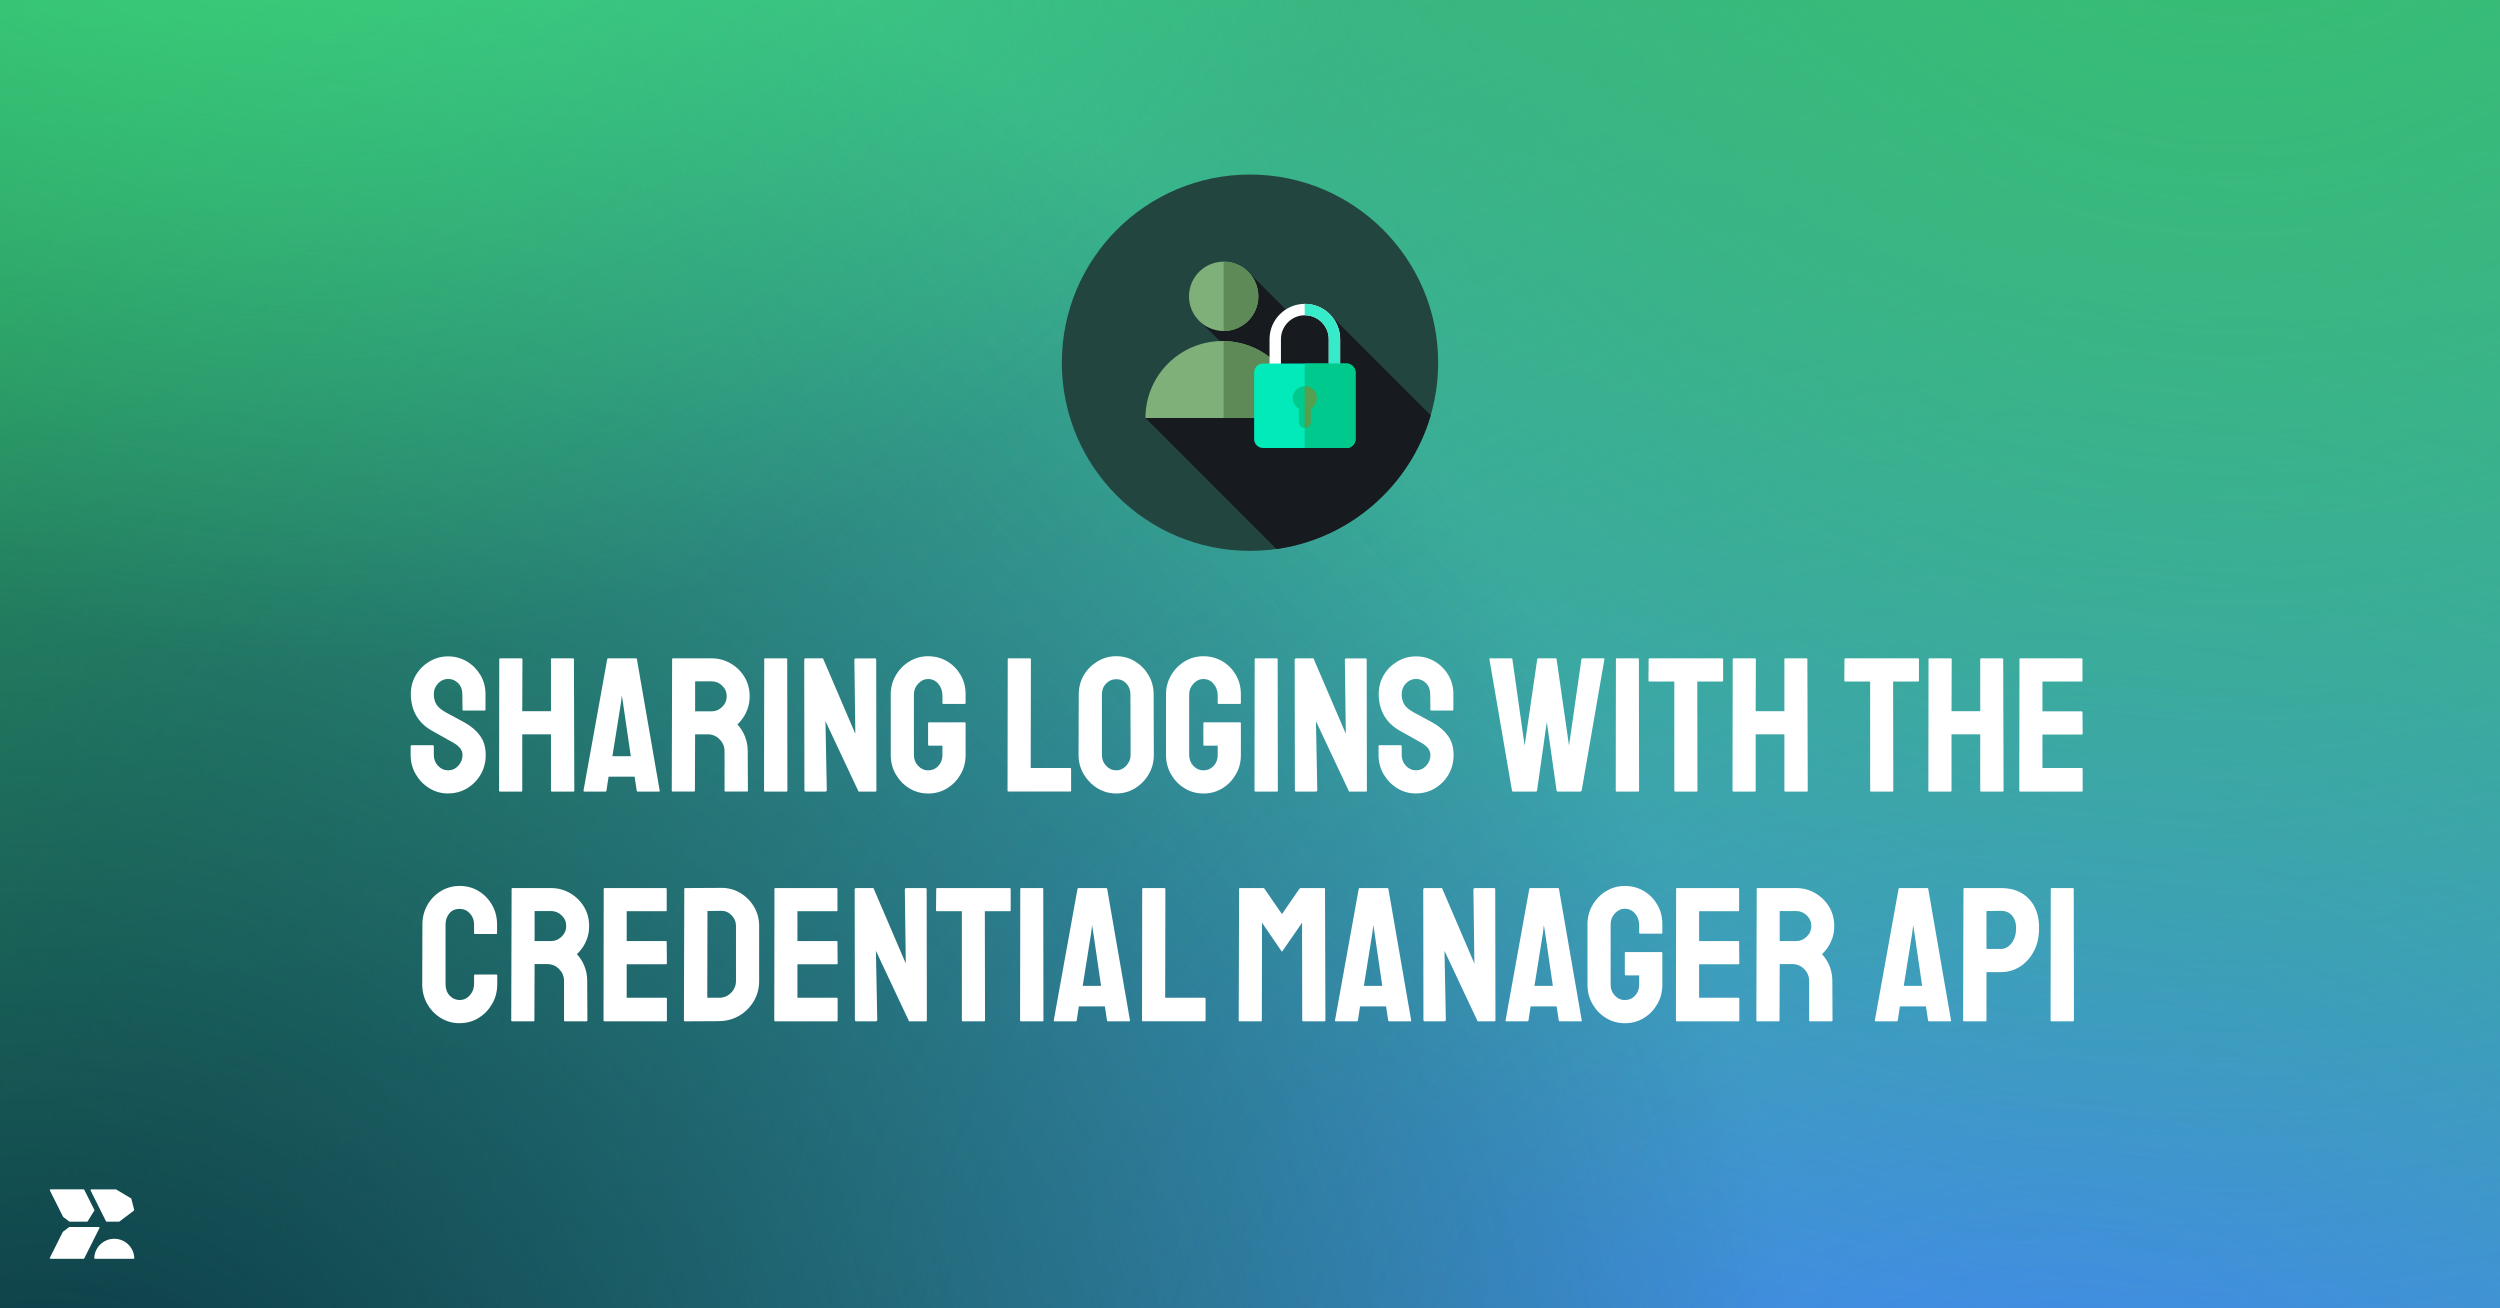 <svg xmlns="http://www.w3.org/2000/svg" xmlns:xlink="http://www.w3.org/1999/xlink" id="Ebene_1" viewBox="0 0 1200 628"><defs><style>.cls-1{fill:#23453f;}.cls-2{fill:#00c98d;}.cls-3{fill:#00eaba;}.cls-4{fill:#54a04e;}.cls-5{fill:#5d8a57;}.cls-6{fill:#37eaca;}.cls-7{fill:#fff;}.cls-8{fill:#171a1f;}.cls-9{fill:#80b07a;}.cls-10{fill:#37bf6e;}.cls-11{fill:url(#Unbenannter_Verlauf_737);}.cls-12{fill:url(#Unbenannter_Verlauf_755);}.cls-13{fill:url(#Unbenannter_Verlauf_758);}.cls-14{fill:url(#Unbenannter_Verlauf_753);}</style><radialGradient id="Unbenannter_Verlauf_753" cx="983.37" cy="766.57" fx="983.37" fy="766.57" r="1162.16" gradientUnits="userSpaceOnUse"><stop offset="0" stop-color="#4285f4"></stop><stop offset=".48" stop-color="#4285f4" stop-opacity=".53"></stop><stop offset="1" stop-color="#4285f4" stop-opacity="0"></stop></radialGradient><radialGradient id="Unbenannter_Verlauf_758" cx="1071.94" cy="-148.4" fx="1071.94" fy="-148.4" r="805.7" gradientUnits="userSpaceOnUse"><stop offset="0" stop-color="#37bf6e"></stop><stop offset=".17" stop-color="#37bf6e" stop-opacity=".86"></stop><stop offset=".53" stop-color="#37bf6e" stop-opacity=".5"></stop><stop offset="1" stop-color="#37bf6e" stop-opacity="0"></stop></radialGradient><radialGradient id="Unbenannter_Verlauf_737" cx="21.66" cy="751.59" fx="21.66" fy="751.59" r="846.45" gradientUnits="userSpaceOnUse"><stop offset="0" stop-color="#083042"></stop><stop offset="1" stop-color="#083042" stop-opacity="0"></stop></radialGradient><radialGradient id="Unbenannter_Verlauf_755" cx="147.37" cy="-241.31" fx="147.37" fy="-241.31" r="556.81" gradientUnits="userSpaceOnUse"><stop offset="0" stop-color="#3ddc84"></stop><stop offset=".1" stop-color="#3ddc84" stop-opacity=".9"></stop><stop offset=".72" stop-color="#3ddc84" stop-opacity=".26"></stop><stop offset="1" stop-color="#3ddc84" stop-opacity="0"></stop></radialGradient></defs><rect class="cls-10" width="1200" height="628"></rect><rect class="cls-14" width="1200" height="628"></rect><rect class="cls-13" width="1200" height="628"></rect><rect class="cls-11" width="1200" height="628"></rect><rect class="cls-12" width="1200" height="628"></rect><path class="cls-7" d="M215.12,380.87c-3.31,0-6.33-.84-9.05-2.53-2.73-1.68-4.9-3.92-6.52-6.71-1.62-2.79-2.44-5.87-2.44-9.23v-4.23c0-.31.15-.46.46-.46h10.29c.24,0,.37.15.37.46v4.23c0,2.02.67,3.75,2.02,5.19,1.35,1.44,2.97,2.16,4.87,2.16s3.52-.73,4.87-2.21c1.35-1.47,2.02-3.18,2.02-5.15,0-2.27-1.47-4.23-4.41-5.88-.98-.55-2.51-1.41-4.59-2.57-2.08-1.16-4.04-2.27-5.88-3.31-3.37-1.96-5.87-4.42-7.49-7.4-1.62-2.97-2.44-6.32-2.44-10.06,0-3.43.83-6.51,2.48-9.24,1.65-2.73,3.84-4.88,6.57-6.48,2.73-1.59,5.68-2.39,8.87-2.39s6.23.81,8.96,2.43c2.73,1.62,4.9,3.8,6.52,6.52,1.62,2.73,2.44,5.77,2.44,9.14v7.54c0,.25-.12.37-.37.37h-10.29c-.25,0-.37-.12-.37-.37l-.09-7.54c0-2.14-.67-3.89-2.02-5.24-1.35-1.35-2.94-2.02-4.78-2.02s-3.52.72-4.87,2.16c-1.35,1.44-2.02,3.14-2.02,5.1s.43,3.71,1.29,5.05c.86,1.35,2.42,2.63,4.69,3.86.31.18.9.51,1.79.96.89.46,1.85.98,2.89,1.56,1.04.58,1.98,1.09,2.8,1.52.83.43,1.33.71,1.52.83,3.06,1.72,5.48,3.81,7.26,6.29,1.78,2.48,2.67,5.53,2.67,9.14s-.81,6.63-2.44,9.42c-1.62,2.79-3.8,4.99-6.52,6.62-2.73,1.62-5.74,2.44-9.05,2.44Z"></path><path class="cls-7" d="M239.93,379.96c-.25,0-.37-.15-.37-.46l.09-63.13c0-.24.15-.37.46-.37h10.2c.31,0,.46.12.46.37l-.09,24.99h13.78v-24.99c0-.24.12-.37.37-.37h10.2c.31,0,.46.12.46.37l.18,63.13c0,.31-.15.46-.46.46h-10.29c-.31,0-.46-.15-.46-.46v-27.02h-13.78v27.02c0,.31-.12.46-.37.46h-10.38Z"></path><path class="cls-7" d="M280.08,379.5l11.39-63.13c.06-.24.21-.37.46-.37h13.32c.24,0,.4.12.46.37l10.94,63.13c.06.31-.06.46-.37.46h-10.2c-.25,0-.4-.15-.46-.46l-1.01-6.71h-12.5l-1.01,6.71c-.06.31-.22.46-.46.46h-10.2c-.25,0-.37-.15-.37-.46ZM293.96,362.96h8.82l-3.77-25.82-.55-3.4-.37,3.4-4.13,25.82Z"></path><path class="cls-7" d="M322.81,379.96c-.25,0-.37-.15-.37-.46l.18-63.13c0-.24.12-.37.37-.37h18.56c3.31,0,6.35.81,9.14,2.43,2.79,1.62,5.01,3.8,6.66,6.52,1.65,2.73,2.48,5.8,2.48,9.24,0,2.27-.34,4.3-1.01,6.11-.67,1.81-1.47,3.34-2.39,4.59-.92,1.26-1.75,2.19-2.48,2.8,3.31,3.68,4.96,8,4.96,12.96l.09,18.84c0,.31-.15.46-.46.46h-10.38c-.25,0-.37-.09-.37-.28v-19.02c0-2.21-.78-4.12-2.34-5.74-1.56-1.62-3.48-2.44-5.74-2.44h-6.06l-.09,27.02c0,.31-.12.46-.37.46h-10.38ZM333.66,341.45h7.9c1.9,0,3.58-.7,5.05-2.11,1.47-1.41,2.21-3.12,2.21-5.15s-.72-3.64-2.16-5.05c-1.44-1.41-3.14-2.11-5.1-2.11h-7.9v14.43Z"></path><path class="cls-7" d="M367.2,379.96c-.31,0-.46-.15-.46-.46l.09-63.13c0-.24.12-.37.37-.37h10.29c.24,0,.37.12.37.37l.09,63.13c0,.31-.12.46-.37.46h-10.38Z"></path><path class="cls-7" d="M386.86,379.96c-.49,0-.74-.21-.74-.64l-.09-62.58c0-.49.24-.73.73-.73h8.27l15.53,36.21-.46-35.47c0-.49.28-.73.83-.73h9.1c.37,0,.55.25.55.73l.09,62.67c0,.37-.15.55-.46.55h-8.09l-15.9-33.82.64,33.08c0,.49-.28.74-.83.74h-9.19Z"></path><path class="cls-7" d="M445.49,380.87c-3.31,0-6.31-.83-9.01-2.48-2.7-1.65-4.86-3.87-6.48-6.66-1.62-2.79-2.44-5.9-2.44-9.33v-29.13c0-3.31.81-6.36,2.44-9.14,1.62-2.79,3.8-5.01,6.52-6.66,2.73-1.65,5.71-2.48,8.96-2.48s6.42.81,9.14,2.44c2.73,1.62,4.88,3.81,6.48,6.57,1.59,2.76,2.39,5.85,2.39,9.28v4.23c0,.25-.15.37-.46.37h-10.29c-.25,0-.37-.12-.37-.37v-3.49c0-2.33-.66-4.26-1.98-5.79-1.32-1.53-2.96-2.3-4.92-2.3-1.78,0-3.35.74-4.73,2.21-1.38,1.47-2.07,3.19-2.07,5.15v29.13c0,2.02.67,3.75,2.02,5.19,1.35,1.44,2.94,2.16,4.78,2.16,1.96,0,3.6-.7,4.92-2.11,1.32-1.41,1.98-3.15,1.98-5.24v-4.5h-6.43c-.31,0-.46-.15-.46-.46v-10.29c0-.31.15-.46.46-.46h17.18c.24,0,.37.15.37.46v15.25c0,3.43-.81,6.54-2.44,9.33-1.62,2.79-3.78,5.01-6.48,6.66-2.7,1.65-5.73,2.48-9.1,2.48Z"></path><path class="cls-7" d="M483.99,379.96c-.25,0-.37-.15-.37-.46l.09-63.04c0-.31.15-.46.46-.46h10.2c.31,0,.46.15.46.46l-.09,52.19h18.93c.31,0,.46.15.46.46v10.38c0,.31-.15.46-.46.46h-29.68Z"></path><path class="cls-7" d="M535.81,380.87c-3.31,0-6.33-.84-9.05-2.53-2.73-1.68-4.92-3.92-6.57-6.71-1.65-2.79-2.48-5.87-2.48-9.23l.09-29.13c0-3.37.81-6.43,2.44-9.19,1.62-2.76,3.81-4.96,6.57-6.62s5.76-2.48,9.01-2.48,6.31.83,9.01,2.48c2.69,1.65,4.85,3.86,6.48,6.62,1.62,2.76,2.44,5.82,2.44,9.19l.09,29.13c0,3.37-.81,6.45-2.44,9.23-1.62,2.79-3.8,5.02-6.52,6.71-2.73,1.68-5.74,2.53-9.05,2.53ZM535.81,369.75c1.84,0,3.45-.75,4.82-2.25,1.38-1.5,2.07-3.2,2.07-5.1l-.09-29.13c0-2.02-.64-3.74-1.93-5.15-1.29-1.41-2.91-2.11-4.87-2.11s-3.52.69-4.87,2.07c-1.35,1.38-2.02,3.11-2.02,5.19v29.13c0,2.02.67,3.75,2.02,5.19,1.35,1.44,2.97,2.16,4.87,2.16Z"></path><path class="cls-7" d="M577.62,380.87c-3.31,0-6.31-.83-9.01-2.48-2.7-1.65-4.86-3.87-6.48-6.66-1.62-2.79-2.44-5.9-2.44-9.33v-29.13c0-3.31.81-6.36,2.44-9.14,1.62-2.79,3.8-5.01,6.52-6.66,2.73-1.65,5.71-2.48,8.96-2.48s6.42.81,9.14,2.44c2.73,1.62,4.88,3.81,6.48,6.57,1.59,2.76,2.39,5.85,2.39,9.28v4.23c0,.25-.15.37-.46.37h-10.29c-.25,0-.37-.12-.37-.37v-3.49c0-2.33-.66-4.26-1.98-5.79-1.32-1.53-2.96-2.3-4.92-2.3-1.78,0-3.35.74-4.73,2.21-1.38,1.47-2.07,3.19-2.07,5.15v29.13c0,2.02.67,3.75,2.02,5.19,1.35,1.44,2.94,2.16,4.78,2.16,1.96,0,3.6-.7,4.92-2.11,1.32-1.41,1.98-3.15,1.98-5.24v-4.5h-6.43c-.31,0-.46-.15-.46-.46v-10.29c0-.31.15-.46.46-.46h17.18c.24,0,.37.15.37.46v15.25c0,3.43-.81,6.54-2.44,9.33-1.62,2.79-3.78,5.01-6.48,6.66-2.7,1.65-5.73,2.48-9.1,2.48Z"></path><path class="cls-7" d="M602.62,379.96c-.31,0-.46-.15-.46-.46l.09-63.13c0-.24.12-.37.37-.37h10.29c.24,0,.37.12.37.37l.09,63.13c0,.31-.12.46-.37.46h-10.38Z"></path><path class="cls-7" d="M622.28,379.96c-.49,0-.74-.21-.74-.64l-.09-62.58c0-.49.24-.73.74-.73h8.27l15.53,36.21-.46-35.47c0-.49.28-.73.83-.73h9.1c.37,0,.55.25.55.73l.09,62.67c0,.37-.15.55-.46.55h-8.09l-15.9-33.82.64,33.08c0,.49-.28.74-.83.74h-9.19Z"></path><path class="cls-7" d="M679.71,380.87c-3.31,0-6.33-.84-9.05-2.53-2.73-1.68-4.9-3.92-6.52-6.71-1.62-2.79-2.44-5.87-2.44-9.23v-4.23c0-.31.15-.46.46-.46h10.29c.24,0,.37.15.37.46v4.23c0,2.02.67,3.75,2.02,5.19,1.35,1.44,2.97,2.16,4.87,2.16s3.52-.73,4.87-2.21c1.35-1.47,2.02-3.18,2.02-5.15,0-2.27-1.47-4.23-4.41-5.88-.98-.55-2.51-1.41-4.59-2.57-2.08-1.16-4.04-2.27-5.88-3.31-3.37-1.96-5.87-4.42-7.49-7.4-1.62-2.97-2.44-6.32-2.44-10.06,0-3.43.83-6.51,2.48-9.24,1.65-2.73,3.84-4.88,6.57-6.48,2.73-1.59,5.68-2.39,8.87-2.39s6.23.81,8.96,2.43c2.72,1.62,4.9,3.8,6.52,6.52,1.62,2.73,2.43,5.77,2.43,9.14v7.54c0,.25-.12.37-.37.37h-10.29c-.25,0-.37-.12-.37-.37l-.09-7.54c0-2.14-.67-3.89-2.02-5.24-1.35-1.35-2.94-2.02-4.78-2.02s-3.52.72-4.87,2.16c-1.35,1.44-2.02,3.14-2.02,5.1s.43,3.71,1.29,5.05c.86,1.35,2.42,2.63,4.69,3.86.31.18.9.51,1.79.96.89.46,1.85.98,2.89,1.56,1.04.58,1.98,1.09,2.8,1.52.83.43,1.33.71,1.52.83,3.06,1.72,5.48,3.81,7.26,6.29,1.78,2.48,2.67,5.53,2.67,9.14s-.81,6.63-2.44,9.42c-1.62,2.79-3.8,4.99-6.52,6.62-2.73,1.62-5.74,2.44-9.05,2.44Z"></path><path class="cls-7" d="M726.21,379.96c-.25,0-.4-.15-.46-.46l-10.84-63.13c-.06-.24.03-.37.28-.37h10.29c.24,0,.4.12.46.37l5.88,41.54,6.06-41.54c.06-.24.24-.37.55-.37h8.27c.24,0,.4.12.46.37l5.97,41.54,5.97-41.54c.06-.24.21-.37.46-.37h10.2c.31,0,.43.12.37.37l-10.93,63.13c-.06.12-.22.28-.46.46h-11.12c-.18,0-.34-.15-.46-.46l-4.69-32.99-4.69,32.99c-.06.31-.21.46-.46.46h-11.12Z"></path><path class="cls-7" d="M776.01,379.96c-.31,0-.46-.15-.46-.46l.09-63.13c0-.24.12-.37.37-.37h10.29c.24,0,.37.12.37.37l.09,63.13c0,.31-.12.46-.37.46h-10.38Z"></path><path class="cls-7" d="M804.04,379.96c-.25,0-.37-.15-.37-.46v-52.38h-11.95c-.31,0-.46-.15-.46-.46l.09-10.29c0-.24.12-.37.37-.37h34.92c.31,0,.46.12.46.37v10.29c0,.31-.12.46-.37.46h-12.04l.09,52.38c0,.31-.12.46-.37.46h-10.38Z"></path><path class="cls-7" d="M831.98,379.96c-.25,0-.37-.15-.37-.46l.09-63.13c0-.24.15-.37.46-.37h10.2c.31,0,.46.12.46.37l-.09,24.99h13.78v-24.99c0-.24.12-.37.37-.37h10.2c.31,0,.46.12.46.37l.18,63.13c0,.31-.15.46-.46.46h-10.29c-.31,0-.46-.15-.46-.46v-27.02h-13.78v27.02c0,.31-.12.46-.37.46h-10.38Z"></path><path class="cls-7" d="M898.04,379.96c-.25,0-.37-.15-.37-.46v-52.38h-11.95c-.31,0-.46-.15-.46-.46l.09-10.29c0-.24.12-.37.37-.37h34.92c.31,0,.46.12.46.37v10.29c0,.31-.12.46-.37.46h-12.04l.09,52.38c0,.31-.12.46-.37.46h-10.38Z"></path><path class="cls-7" d="M925.98,379.96c-.25,0-.37-.15-.37-.46l.09-63.13c0-.24.15-.37.46-.37h10.2c.31,0,.46.12.46.37l-.09,24.99h13.78v-24.99c0-.24.12-.37.37-.37h10.2c.31,0,.46.12.46.37l.18,63.13c0,.31-.15.46-.46.46h-10.29c-.31,0-.46-.15-.46-.46v-27.02h-13.78v27.02c0,.31-.12.46-.37.46h-10.38Z"></path><path class="cls-7" d="M969.63,379.96c-.25,0-.37-.15-.37-.46l.09-63.13c0-.24.12-.37.37-.37h29.5c.24,0,.37.15.37.46v10.29c0,.25-.12.37-.37.37h-18.84v14.33h18.84c.24,0,.37.12.37.37l.09,10.38c0,.25-.12.37-.37.37h-18.93v16.08h18.93c.24,0,.37.15.37.46v10.48c0,.25-.12.37-.37.37h-29.68Z"></path><path class="cls-7" d="M220.68,491.14c-3.37,0-6.42-.84-9.14-2.53-2.73-1.68-4.89-3.94-6.48-6.75-1.59-2.82-2.39-5.97-2.39-9.46l.09-28.67c0-3.37.78-6.45,2.34-9.24,1.56-2.79,3.71-5.02,6.43-6.71,2.73-1.68,5.77-2.53,9.14-2.53s6.4.83,9.1,2.48c2.69,1.65,4.84,3.88,6.43,6.66,1.59,2.79,2.39,5.9,2.39,9.33v4.23c0,.25-.12.37-.37.37h-10.29c-.25,0-.37-.12-.37-.37v-4.23c0-2.02-.66-3.77-1.98-5.24-1.32-1.47-2.96-2.21-4.92-2.21-2.21,0-3.89.75-5.05,2.25-1.16,1.5-1.75,3.23-1.75,5.19v28.67c0,2.27.66,4.11,1.98,5.51,1.32,1.41,2.92,2.11,4.82,2.11s3.6-.78,4.92-2.34c1.32-1.56,1.98-3.32,1.98-5.28v-4.23c0-.24.12-.37.37-.37h10.38c.24,0,.37.12.37.37v4.23c0,3.49-.81,6.65-2.44,9.46-1.62,2.82-3.78,5.07-6.48,6.75-2.7,1.68-5.73,2.53-9.1,2.53Z"></path><path class="cls-7" d="M245.76,490.23c-.25,0-.37-.15-.37-.46l.18-63.13c0-.24.12-.37.37-.37h18.56c3.31,0,6.35.81,9.14,2.44,2.79,1.62,5.01,3.8,6.66,6.52,1.65,2.73,2.48,5.8,2.48,9.24,0,2.27-.34,4.3-1.01,6.11-.67,1.81-1.47,3.34-2.39,4.59-.92,1.26-1.75,2.19-2.48,2.8,3.31,3.68,4.96,7.99,4.96,12.96l.09,18.84c0,.31-.15.46-.46.46h-10.38c-.25,0-.37-.09-.37-.28v-19.02c0-2.21-.78-4.12-2.34-5.74-1.56-1.62-3.48-2.43-5.74-2.43h-6.06l-.09,27.02c0,.31-.12.46-.37.46h-10.38ZM256.61,451.72h7.9c1.9,0,3.58-.7,5.05-2.11,1.47-1.41,2.21-3.12,2.21-5.15s-.72-3.64-2.16-5.05c-1.44-1.41-3.14-2.11-5.1-2.11h-7.9v14.43Z"></path><path class="cls-7" d="M290.06,490.23c-.25,0-.37-.15-.37-.46l.09-63.13c0-.24.12-.37.37-.37h29.5c.24,0,.37.15.37.46v10.29c0,.25-.12.37-.37.37h-18.84v14.33h18.84c.24,0,.37.12.37.37l.09,10.38c0,.25-.12.37-.37.37h-18.93v16.08h18.93c.24,0,.37.15.37.46v10.48c0,.25-.12.37-.37.37h-29.68Z"></path><path class="cls-7" d="M328.74,490.23c-.31,0-.46-.15-.46-.46l.18-63.13c0-.24.12-.37.37-.37l17.18-.09c3.37-.06,6.45.74,9.24,2.39,2.79,1.65,5.01,3.88,6.66,6.66,1.65,2.79,2.48,5.87,2.48,9.24v26.37c0,3.55-.86,6.79-2.57,9.7-1.72,2.91-4.01,5.22-6.89,6.94-2.88,1.72-6.13,2.6-9.74,2.67l-16.45.09ZM339.49,478.92h5.7c2.27,0,4.18-.79,5.74-2.39,1.56-1.59,2.34-3.49,2.34-5.7v-26.46c0-1.96-.72-3.66-2.16-5.1-1.44-1.44-3.14-2.13-5.1-2.07l-6.43.09-.09,41.63Z"></path><path class="cls-7" d="M372.02,490.23c-.25,0-.37-.15-.37-.46l.09-63.13c0-.24.12-.37.37-.37h29.5c.24,0,.37.15.37.46v10.29c0,.25-.12.37-.37.37h-18.84v14.33h18.84c.24,0,.37.12.37.37l.09,10.38c0,.25-.12.37-.37.37h-18.93v16.08h18.93c.24,0,.37.15.37.46v10.48c0,.25-.12.37-.37.37h-29.68Z"></path><path class="cls-7" d="M411.08,490.23c-.49,0-.74-.21-.74-.64l-.09-62.58c0-.49.24-.74.73-.74h8.27l15.53,36.21-.46-35.47c0-.49.28-.74.83-.74h9.1c.37,0,.55.25.55.74l.09,62.67c0,.37-.15.55-.46.55h-8.09l-15.9-33.82.64,33.08c0,.49-.28.74-.83.74h-9.19Z"></path><path class="cls-7" d="M462.07,490.23c-.25,0-.37-.15-.37-.46v-52.38h-11.95c-.31,0-.46-.15-.46-.46l.09-10.29c0-.24.12-.37.37-.37h34.92c.31,0,.46.12.46.37v10.29c0,.31-.12.46-.37.46h-12.04l.09,52.38c0,.31-.12.46-.37.46h-10.38Z"></path><path class="cls-7" d="M490.1,490.23c-.31,0-.46-.15-.46-.46l.09-63.13c0-.24.12-.37.37-.37h10.29c.24,0,.37.12.37.37l.09,63.13c0,.31-.12.46-.37.46h-10.38Z"></path><path class="cls-7" d="M505.81,489.77l11.39-63.13c.06-.24.21-.37.46-.37h13.32c.24,0,.4.12.46.37l10.94,63.13c.06.31-.06.46-.37.46h-10.2c-.25,0-.4-.15-.46-.46l-1.01-6.71h-12.5l-1.01,6.71c-.06.31-.22.46-.46.46h-10.2c-.25,0-.37-.15-.37-.46ZM519.69,473.23h8.82l-3.77-25.82-.55-3.4-.37,3.4-4.13,25.82Z"></path><path class="cls-7" d="M548.54,490.23c-.25,0-.37-.15-.37-.46l.09-63.04c0-.31.15-.46.46-.46h10.2c.31,0,.46.15.46.46l-.09,52.19h18.93c.31,0,.46.15.46.46v10.38c0,.31-.15.46-.46.46h-29.68Z"></path><path class="cls-7" d="M594.95,490.23c-.25,0-.37-.15-.37-.46l.18-63.13c0-.24.12-.37.37-.37h11.21c.24,0,.46.12.64.37l8.36,12.13,8.36-12.13c.18-.24.4-.37.64-.37h11.3c.24,0,.37.12.37.37l.18,63.13c0,.31-.12.46-.37.46h-10.38c-.25,0-.37-.15-.37-.46l-.09-46.87-9.65,13.97-9.56-13.97-.09,46.87c0,.31-.12.46-.37.46h-10.38Z"></path><path class="cls-7" d="M640.8,489.77l11.39-63.13c.06-.24.21-.37.46-.37h13.32c.24,0,.4.12.46.37l10.93,63.13c.06.31-.06.46-.37.46h-10.2c-.25,0-.4-.15-.46-.46l-1.01-6.71h-12.5l-1.01,6.71c-.06.31-.21.46-.46.46h-10.2c-.25,0-.37-.15-.37-.46ZM654.67,473.23h8.82l-3.77-25.82-.55-3.4-.37,3.4-4.14,25.82Z"></path><path class="cls-7" d="M683.99,490.23c-.49,0-.74-.21-.74-.64l-.09-62.58c0-.49.24-.74.74-.74h8.27l15.53,36.21-.46-35.47c0-.49.28-.74.83-.74h9.1c.37,0,.55.25.55.74l.09,62.67c0,.37-.15.55-.46.55h-8.09l-15.9-33.82.64,33.08c0,.49-.28.74-.83.74h-9.19Z"></path><path class="cls-7" d="M722.67,489.77l11.39-63.13c.06-.24.21-.37.46-.37h13.32c.24,0,.4.12.46.37l10.93,63.13c.06.31-.06.46-.37.46h-10.2c-.25,0-.4-.15-.46-.46l-1.01-6.71h-12.5l-1.01,6.71c-.06.31-.21.46-.46.46h-10.2c-.25,0-.37-.15-.37-.46ZM736.55,473.23h8.82l-3.77-25.82-.55-3.4-.37,3.4-4.14,25.82Z"></path><path class="cls-7" d="M779.92,491.14c-3.31,0-6.31-.83-9.01-2.48-2.7-1.65-4.86-3.87-6.48-6.66-1.62-2.79-2.43-5.9-2.43-9.33v-29.13c0-3.31.81-6.36,2.43-9.14,1.62-2.79,3.8-5.01,6.52-6.66,2.73-1.65,5.71-2.48,8.96-2.48s6.42.81,9.14,2.44c2.73,1.62,4.88,3.81,6.48,6.57,1.59,2.76,2.39,5.85,2.39,9.28v4.23c0,.25-.15.37-.46.37h-10.29c-.25,0-.37-.12-.37-.37v-3.49c0-2.33-.66-4.26-1.98-5.79-1.32-1.53-2.96-2.3-4.92-2.3-1.78,0-3.35.74-4.73,2.21-1.38,1.47-2.07,3.19-2.07,5.15v29.13c0,2.02.67,3.75,2.02,5.19,1.35,1.44,2.94,2.16,4.78,2.16,1.96,0,3.6-.7,4.92-2.11,1.32-1.41,1.98-3.15,1.98-5.24v-4.5h-6.43c-.31,0-.46-.15-.46-.46v-10.29c0-.31.15-.46.46-.46h17.18c.24,0,.37.15.37.46v15.25c0,3.43-.81,6.54-2.44,9.33-1.62,2.79-3.78,5.01-6.48,6.66-2.7,1.65-5.73,2.48-9.1,2.48Z"></path><path class="cls-7" d="M804.82,490.23c-.25,0-.37-.15-.37-.46l.09-63.13c0-.24.12-.37.37-.37h29.5c.24,0,.37.15.37.46v10.29c0,.25-.12.37-.37.37h-18.84v14.33h18.84c.24,0,.37.12.37.37l.09,10.38c0,.25-.12.37-.37.37h-18.93v16.08h18.93c.24,0,.37.15.37.46v10.48c0,.25-.12.37-.37.37h-29.68Z"></path><path class="cls-7" d="M843.42,490.23c-.25,0-.37-.15-.37-.46l.18-63.13c0-.24.12-.37.37-.37h18.56c3.31,0,6.36.81,9.14,2.44,2.79,1.62,5.01,3.8,6.66,6.52,1.65,2.73,2.48,5.8,2.48,9.24,0,2.27-.34,4.3-1.01,6.11-.67,1.81-1.47,3.34-2.39,4.59-.92,1.26-1.75,2.19-2.48,2.8,3.31,3.68,4.96,7.99,4.96,12.96l.09,18.84c0,.31-.15.46-.46.46h-10.38c-.25,0-.37-.09-.37-.28v-19.02c0-2.21-.78-4.12-2.34-5.74-1.56-1.62-3.48-2.43-5.74-2.43h-6.06l-.09,27.02c0,.31-.12.46-.37.46h-10.38ZM854.26,451.72h7.9c1.9,0,3.58-.7,5.05-2.11,1.47-1.41,2.21-3.12,2.21-5.15s-.72-3.64-2.16-5.05c-1.44-1.41-3.14-2.11-5.1-2.11h-7.9v14.43Z"></path><path class="cls-7" d="M899.93,489.77l11.39-63.13c.06-.24.21-.37.46-.37h13.32c.24,0,.4.12.46.37l10.93,63.13c.06.31-.06.46-.37.46h-10.2c-.25,0-.4-.15-.46-.46l-1.01-6.71h-12.5l-1.01,6.71c-.06.31-.21.46-.46.46h-10.2c-.25,0-.37-.15-.37-.46ZM913.81,473.23h8.82l-3.77-25.82-.55-3.4-.37,3.4-4.14,25.82Z"></path><path class="cls-7" d="M942.75,490.23c-.31,0-.46-.15-.46-.46l.18-63.13c0-.24.12-.37.37-.37h17.64c5.64,0,10.09,1.72,13.37,5.15,3.28,3.43,4.92,8.09,4.92,13.97,0,4.35-.86,8.12-2.57,11.3-1.72,3.19-3.95,5.64-6.71,7.35-2.76,1.72-5.76,2.57-9.01,2.57h-6.98v23.16c0,.31-.15.46-.46.46h-10.29ZM953.5,455.49h6.98c1.96,0,3.66-.93,5.1-2.8,1.44-1.87,2.16-4.3,2.16-7.3,0-2.39-.64-4.35-1.93-5.88-1.29-1.53-3.06-2.3-5.33-2.3l-6.98.09v18.19Z"></path><path class="cls-7" d="M984.74,490.23c-.31,0-.46-.15-.46-.46l.09-63.13c0-.24.12-.37.37-.37h10.29c.24,0,.37.12.37.37l.09,63.13c0,.31-.12.46-.37.46h-10.38Z"></path><g id="Camada_2"><g id="Camada_1-2"><path class="cls-7" d="M45.27,581.09l-3.18,5.15c-.06.1-.17.16-.28.16h-8.37c-.07,0-.14-.02-.2-.07l-2.89-2.19s-.07-.07-.1-.12l-6.32-12.64c-.08-.16-.02-.36.15-.45.05-.02.1-.04.15-.04h15.91c.13,0,.24.07.3.18l4.84,9.68c.05.1.05.23-.01.32Z"></path><path class="cls-7" d="M47.73,589.46l-7.29,14.57c-.06.11-.17.18-.3.18h-15.91c-.18,0-.33-.15-.33-.33,0-.05.01-.1.04-.15l6.19-12.38s.06-.09.1-.12l2.89-2.19c.06-.04.13-.07.2-.07h14.12c.18,0,.33.15.33.33,0,.05-.01.1-.03.15Z"></path><path class="cls-7" d="M64.3,581.07l-6.98,5.27c-.06.04-.13.07-.2.07h-5.93c-.13,0-.24-.07-.3-.18l-7.42-14.84c-.08-.16-.02-.36.15-.45.05-.02.1-.04.15-.04h11.83c.06,0,.12.02.17.05l7.14,4.27c.08.05.13.12.15.2l1.35,5.3c.03.13-.02.27-.12.35Z"></path><path class="cls-7" d="M64.13,604.22c.19,0,.34-.15.33-.34-.18-5.15-4.41-9.27-9.61-9.27s-9.43,4.12-9.61,9.27c0,.19.15.34.33.34h18.55Z"></path></g></g><circle class="cls-1" cx="600" cy="174.1" r="90.32"></circle><path class="cls-8" d="M612.71,263.53c35.43-4.99,64.26-30.53,74.03-64.19l-49.37-49.37-17.41,1.35-21.19-21.19-8.5,6.66-1.11,1.52-14.92,14.15,26.46,26.46-50.87,21.72,62.89,62.89Z"></path><path class="cls-9" d="M549.82,200.64c0-20.4,16.54-36.94,36.94-36.94s36.94,16.54,36.94,36.94h-73.88Z"></path><path class="cls-5" d="M587.33,163.72v36.92h36.37c0-20.21-16.23-36.62-36.37-36.92Z"></path><circle class="cls-9" cx="587.36" cy="142.24" r="16.64"></circle><path class="cls-5" d="M587.36,125.6s-.02,0-.03,0v33.28s.02,0,.03,0c9.19,0,16.64-7.45,16.64-16.64s-7.45-16.64-16.64-16.64Z"></path><path class="cls-7" d="M643.26,191.22h-5.47v-28.42c0-6.33-5.15-11.47-11.47-11.47s-11.47,5.15-11.47,11.47v28.42h-5.47v-28.42c0-9.34,7.6-16.95,16.95-16.95s16.95,7.6,16.95,16.95v28.42h0Z"></path><path class="cls-6" d="M626.31,145.85s-.04,0-.06,0v5.48s.04,0,.06,0c6.33,0,11.47,5.15,11.47,11.47v28.42h5.47v-28.42c0-9.34-7.6-16.95-16.95-16.95Z"></path><path class="cls-3" d="M646.34,215.04h-40.06c-2.38,0-4.3-1.93-4.3-4.3v-31.95c0-2.38,1.93-4.3,4.3-4.3h40.06c2.38,0,4.3,1.93,4.3,4.3v31.95c0,2.38-1.93,4.3-4.3,4.3Z"></path><path class="cls-2" d="M646.34,174.49h-20.09v40.55h20.09c2.38,0,4.3-1.93,4.3-4.3v-31.95c0-2.37-1.93-4.3-4.3-4.3Z"></path><path class="cls-2" d="M632.09,191.1c0-3.19-2.59-5.78-5.78-5.78s-5.78,2.59-5.78,5.78c0,2.14,1.16,4,2.89,5v6.47c0,1.6,1.29,2.89,2.89,2.89s2.89-1.29,2.89-2.89v-6.47c1.72-1,2.89-2.86,2.89-5Z"></path><path class="cls-4" d="M626.31,185.32s-.04,0-.06,0v20.13s.04,0,.06,0c1.6,0,2.89-1.29,2.89-2.89v-6.47c1.73-1,2.89-2.86,2.89-5,0-3.19-2.59-5.78-5.78-5.78Z"></path></svg>